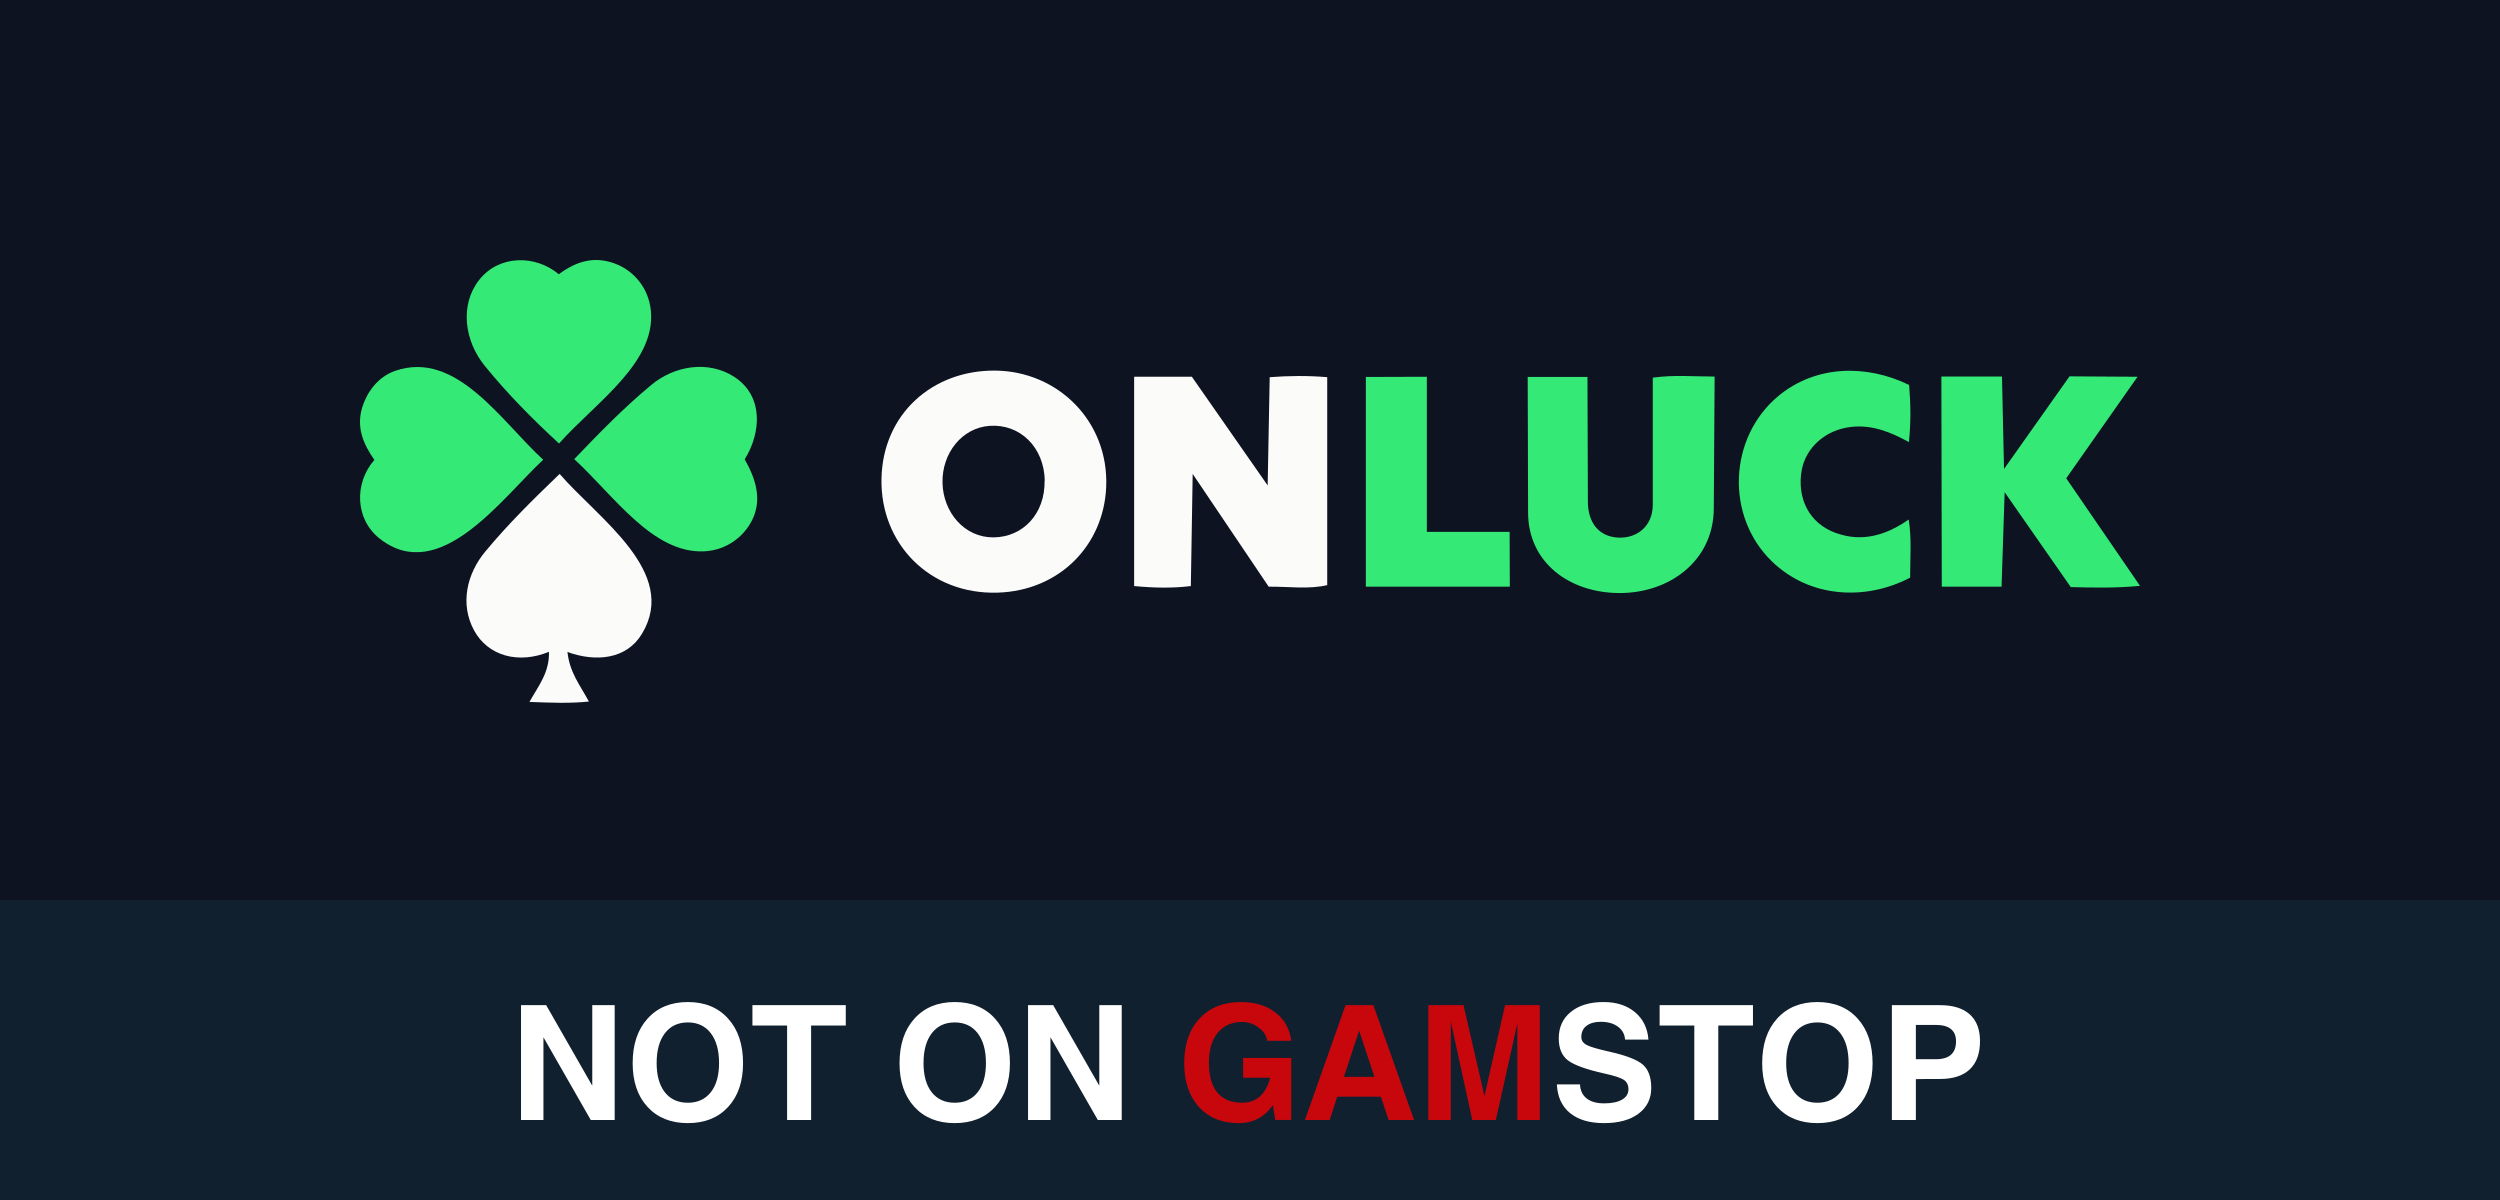 <?xml version="1.0" encoding="UTF-8"?>
<svg xmlns="http://www.w3.org/2000/svg" width="125" height="60" viewBox="0 0 125 60" fill="none">
  <rect width="125" height="60" fill="#0E1322"></rect>
  <rect width="125" height="15" transform="translate(0 45)" fill="#10202F"></rect>
  <path d="M27.172 56H26.613H26.051V50.258H26.68H27.309L29.613 54.285V50.258H30.172H30.734V56H30.137H29.539L27.172 51.863V56ZM34.391 56.156C33.547 56.156 32.876 55.887 32.379 55.348C31.881 54.809 31.633 54.079 31.633 53.16C31.633 52.223 31.881 51.479 32.379 50.93C32.876 50.378 33.547 50.102 34.391 50.102C35.24 50.102 35.911 50.378 36.406 50.93C36.904 51.479 37.152 52.223 37.152 53.16C37.152 54.079 36.904 54.809 36.406 55.348C35.911 55.887 35.24 56.156 34.391 56.156ZM34.391 55.137C34.88 55.137 35.263 54.962 35.539 54.613C35.815 54.262 35.953 53.775 35.953 53.152C35.953 52.517 35.815 52.02 35.539 51.66C35.263 51.301 34.88 51.121 34.391 51.121C33.904 51.121 33.522 51.301 33.246 51.66C32.97 52.02 32.832 52.517 32.832 53.152C32.832 53.775 32.969 54.262 33.242 54.613C33.518 54.962 33.901 55.137 34.391 55.137ZM39.355 56V51.277H37.621V50.77V50.258H42.289V50.766V51.277H40.555V56H39.957H39.355ZM47.734 56.156C46.891 56.156 46.22 55.887 45.723 55.348C45.225 54.809 44.977 54.079 44.977 53.16C44.977 52.223 45.225 51.479 45.723 50.93C46.22 50.378 46.891 50.102 47.734 50.102C48.583 50.102 49.255 50.378 49.75 50.93C50.247 51.479 50.496 52.223 50.496 53.16C50.496 54.079 50.247 54.809 49.75 55.348C49.255 55.887 48.583 56.156 47.734 56.156ZM47.734 55.137C48.224 55.137 48.607 54.962 48.883 54.613C49.159 54.262 49.297 53.775 49.297 53.152C49.297 52.517 49.159 52.02 48.883 51.66C48.607 51.301 48.224 51.121 47.734 51.121C47.247 51.121 46.866 51.301 46.59 51.66C46.314 52.02 46.176 52.517 46.176 53.152C46.176 53.775 46.312 54.262 46.586 54.613C46.862 54.962 47.245 55.137 47.734 55.137ZM52.523 56H51.965H51.402V50.258H52.031H52.66L54.965 54.285V50.258H55.523H56.086V56H55.488H54.891L52.523 51.863V56ZM81.254 51.98C81.233 51.707 81.113 51.491 80.894 51.332C80.676 51.171 80.391 51.09 80.039 51.09C79.734 51.09 79.496 51.158 79.324 51.293C79.152 51.426 79.066 51.612 79.066 51.852C79.066 52.023 79.156 52.156 79.336 52.25C79.513 52.344 79.889 52.454 80.465 52.582C81.301 52.77 81.859 52.986 82.141 53.23C82.422 53.473 82.562 53.862 82.562 54.398C82.562 54.938 82.35 55.366 81.926 55.684C81.501 55.999 80.927 56.156 80.203 56.156C79.477 56.156 78.909 55.988 78.5 55.652C78.091 55.316 77.872 54.839 77.844 54.219H79C79.013 54.523 79.124 54.758 79.332 54.922C79.54 55.086 79.831 55.168 80.203 55.168C80.586 55.168 80.884 55.107 81.098 54.984C81.314 54.859 81.422 54.688 81.422 54.469C81.422 54.253 81.345 54.094 81.191 53.992C81.04 53.891 80.717 53.785 80.223 53.676C79.311 53.473 78.702 53.253 78.394 53.016C78.09 52.781 77.938 52.415 77.938 51.918C77.938 51.361 78.139 50.919 78.543 50.594C78.947 50.266 79.492 50.102 80.18 50.102C80.823 50.102 81.346 50.271 81.75 50.609C82.154 50.948 82.378 51.405 82.422 51.98H81.254ZM84.715 56V51.277H82.981V50.77V50.258H87.648V50.766V51.277H85.914V56H85.316H84.715ZM90.867 56.156C90.023 56.156 89.353 55.887 88.856 55.348C88.358 54.809 88.109 54.079 88.109 53.16C88.109 52.223 88.358 51.479 88.856 50.93C89.353 50.378 90.023 50.102 90.867 50.102C91.716 50.102 92.388 50.378 92.883 50.93C93.38 51.479 93.629 52.223 93.629 53.16C93.629 54.079 93.38 54.809 92.883 55.348C92.388 55.887 91.716 56.156 90.867 56.156ZM90.867 55.137C91.357 55.137 91.74 54.962 92.016 54.613C92.292 54.262 92.43 53.775 92.43 53.152C92.43 52.517 92.292 52.02 92.016 51.66C91.74 51.301 91.357 51.121 90.867 51.121C90.38 51.121 89.999 51.301 89.723 51.66C89.447 52.02 89.309 52.517 89.309 53.152C89.309 53.775 89.445 54.262 89.719 54.613C89.995 54.962 90.378 55.137 90.867 55.137ZM94.594 56V50.258H95.191H96.996C97.65 50.258 98.147 50.411 98.488 50.719C98.829 51.023 99 51.469 99 52.055C99 52.675 98.829 53.146 98.488 53.469C98.147 53.789 97.65 53.949 96.996 53.949C96.533 53.947 96.132 53.949 95.793 53.957V56H95.195H94.594ZM95.793 52.961H96.793C97.129 52.961 97.38 52.887 97.547 52.738C97.716 52.59 97.801 52.366 97.801 52.066C97.801 51.793 97.716 51.589 97.547 51.453C97.38 51.315 97.129 51.246 96.793 51.246H95.793V52.961Z" fill="white"></path>
  <path d="M61.938 56.156C61.102 56.156 60.438 55.887 59.945 55.348C59.456 54.809 59.211 54.079 59.211 53.16C59.211 52.223 59.466 51.479 59.977 50.93C60.487 50.378 61.177 50.102 62.047 50.102C62.745 50.102 63.319 50.276 63.77 50.625C64.223 50.974 64.487 51.445 64.562 52.039H63.359C63.328 51.789 63.188 51.57 62.938 51.383C62.688 51.193 62.411 51.098 62.109 51.098C61.589 51.098 61.181 51.279 60.887 51.641C60.592 52 60.445 52.5 60.445 53.141C60.445 53.792 60.586 54.288 60.867 54.629C61.151 54.967 61.565 55.137 62.109 55.137H62.105C62.569 55.137 62.931 54.96 63.191 54.605C63.335 54.405 63.44 54.169 63.508 53.898V53.887H62.156V52.898H64.562V55.996H63.762L63.645 55.254L63.574 55.348C63.171 55.887 62.624 56.156 61.934 56.156H61.938ZM65.246 56L67.277 50.258H67.973H68.668L70.703 56H70.066H69.43L69.043 54.832H66.863L66.484 56H65.867H65.246ZM67.957 51.535L67.195 53.844H68.723L67.957 51.535ZM72.539 56H71.981H71.418V50.258H72.297H73.176L74.223 54.809L75.254 50.258H76.121H76.988V56H76.43H75.867V51.172L74.793 56H74.203H73.613L72.539 51.066V56Z" fill="#C8070D"></path>
  <path d="M66.382 29.252C65.426 29.478 64.471 29.324 63.434 29.334L59.634 23.696L59.542 29.303C58.627 29.416 57.683 29.396 56.707 29.303V18.838H59.593L63.383 24.271L63.485 18.859C64.43 18.787 65.385 18.776 66.361 18.859V29.252H66.382Z" fill="#FBFBFA"></path>
  <path d="M49.877 29.632C46.498 29.734 44.013 27.198 44.074 23.942C44.136 20.686 46.642 18.499 49.764 18.53C52.886 18.56 55.443 21.056 55.31 24.343C55.187 27.27 52.968 29.539 49.877 29.632ZM52.239 24.045C52.208 22.35 50.996 21.19 49.487 21.292C48.1 21.385 47.094 22.658 47.125 24.137C47.155 25.616 48.224 26.89 49.692 26.869C51.161 26.848 52.26 25.678 52.229 24.034L52.239 24.045Z" fill="#FBFBFA"></path>
  <path d="M103.323 23.932L107 29.293C105.809 29.406 104.73 29.385 103.539 29.355L100.232 24.61L100.078 29.334H97.089L97.069 18.828H100.099L100.201 23.449L103.477 18.817L106.877 18.838L103.313 23.911L103.323 23.932Z" fill="#35E977"></path>
  <path d="M82.67 18.879C83.748 18.735 84.642 18.828 85.731 18.828L85.689 25.442C85.669 28.03 83.492 29.652 80.986 29.652C78.48 29.652 76.416 28.132 76.405 25.647L76.385 18.848H79.373L79.394 25.082C79.394 26.119 79.928 26.818 80.883 26.879C81.838 26.941 82.639 26.314 82.639 25.236V18.889L82.67 18.879Z" fill="#35E977"></path>
  <path d="M29.46 35.075C28.485 35.178 27.571 35.137 26.472 35.096C26.934 34.274 27.478 33.617 27.448 32.59C25.958 33.206 24.407 32.826 23.699 31.511C22.99 30.197 23.34 28.687 24.264 27.578C25.424 26.181 26.646 24.98 27.982 23.696C29.892 25.914 33.959 28.605 32.1 31.686C31.33 32.97 29.799 33.114 28.372 32.6C28.485 33.627 28.988 34.233 29.45 35.085L29.46 35.075Z" fill="#FBFBFA"></path>
  <path d="M32.51 15.284C32.993 18.037 29.789 20.101 27.95 22.176C26.595 20.923 25.383 19.701 24.222 18.273C23.236 17.051 22.969 15.264 23.955 14.001C24.941 12.738 26.769 12.727 27.94 13.713C28.834 13.046 29.727 12.799 30.744 13.179C31.565 13.477 32.315 14.227 32.51 15.295V15.284Z" fill="#35E977"></path>
  <path d="M35.202 27.567C32.624 27.68 30.683 24.764 28.711 22.956C29.974 21.642 31.166 20.409 32.562 19.249C33.733 18.273 35.407 18.016 36.691 18.828C38.19 19.783 38.067 21.631 37.235 22.966C37.759 23.891 38.139 24.959 37.595 26.027C37.184 26.828 36.342 27.516 35.191 27.567H35.202Z" fill="#35E977"></path>
  <path d="M27.16 22.987C25.096 24.907 21.984 29.293 18.985 26.931C17.752 25.965 17.701 24.158 18.718 22.997C18.143 22.165 17.824 21.364 18.102 20.399C18.317 19.67 18.862 18.848 19.765 18.54C22.816 17.492 25.054 21.056 27.16 22.987Z" fill="#35E977"></path>
  <path d="M91.81 26.653C93.084 27.116 94.295 26.777 95.435 25.976C95.589 26.961 95.507 27.814 95.507 28.882C93.268 30.053 90.475 29.899 88.585 28.06C86.264 25.801 86.428 21.878 88.914 19.803C90.793 18.242 93.34 18.211 95.456 19.249C95.538 20.245 95.548 21.097 95.446 22.104C94.521 21.6 93.618 21.231 92.57 21.344C91.255 21.488 90.29 22.391 90.085 23.511C89.848 24.856 90.403 26.15 91.8 26.653H91.81Z" fill="#35E977"></path>
  <path d="M75.481 26.592L75.491 29.334H68.292V18.848L71.342 18.838V26.592H75.481Z" fill="#35E977"></path>
</svg>
